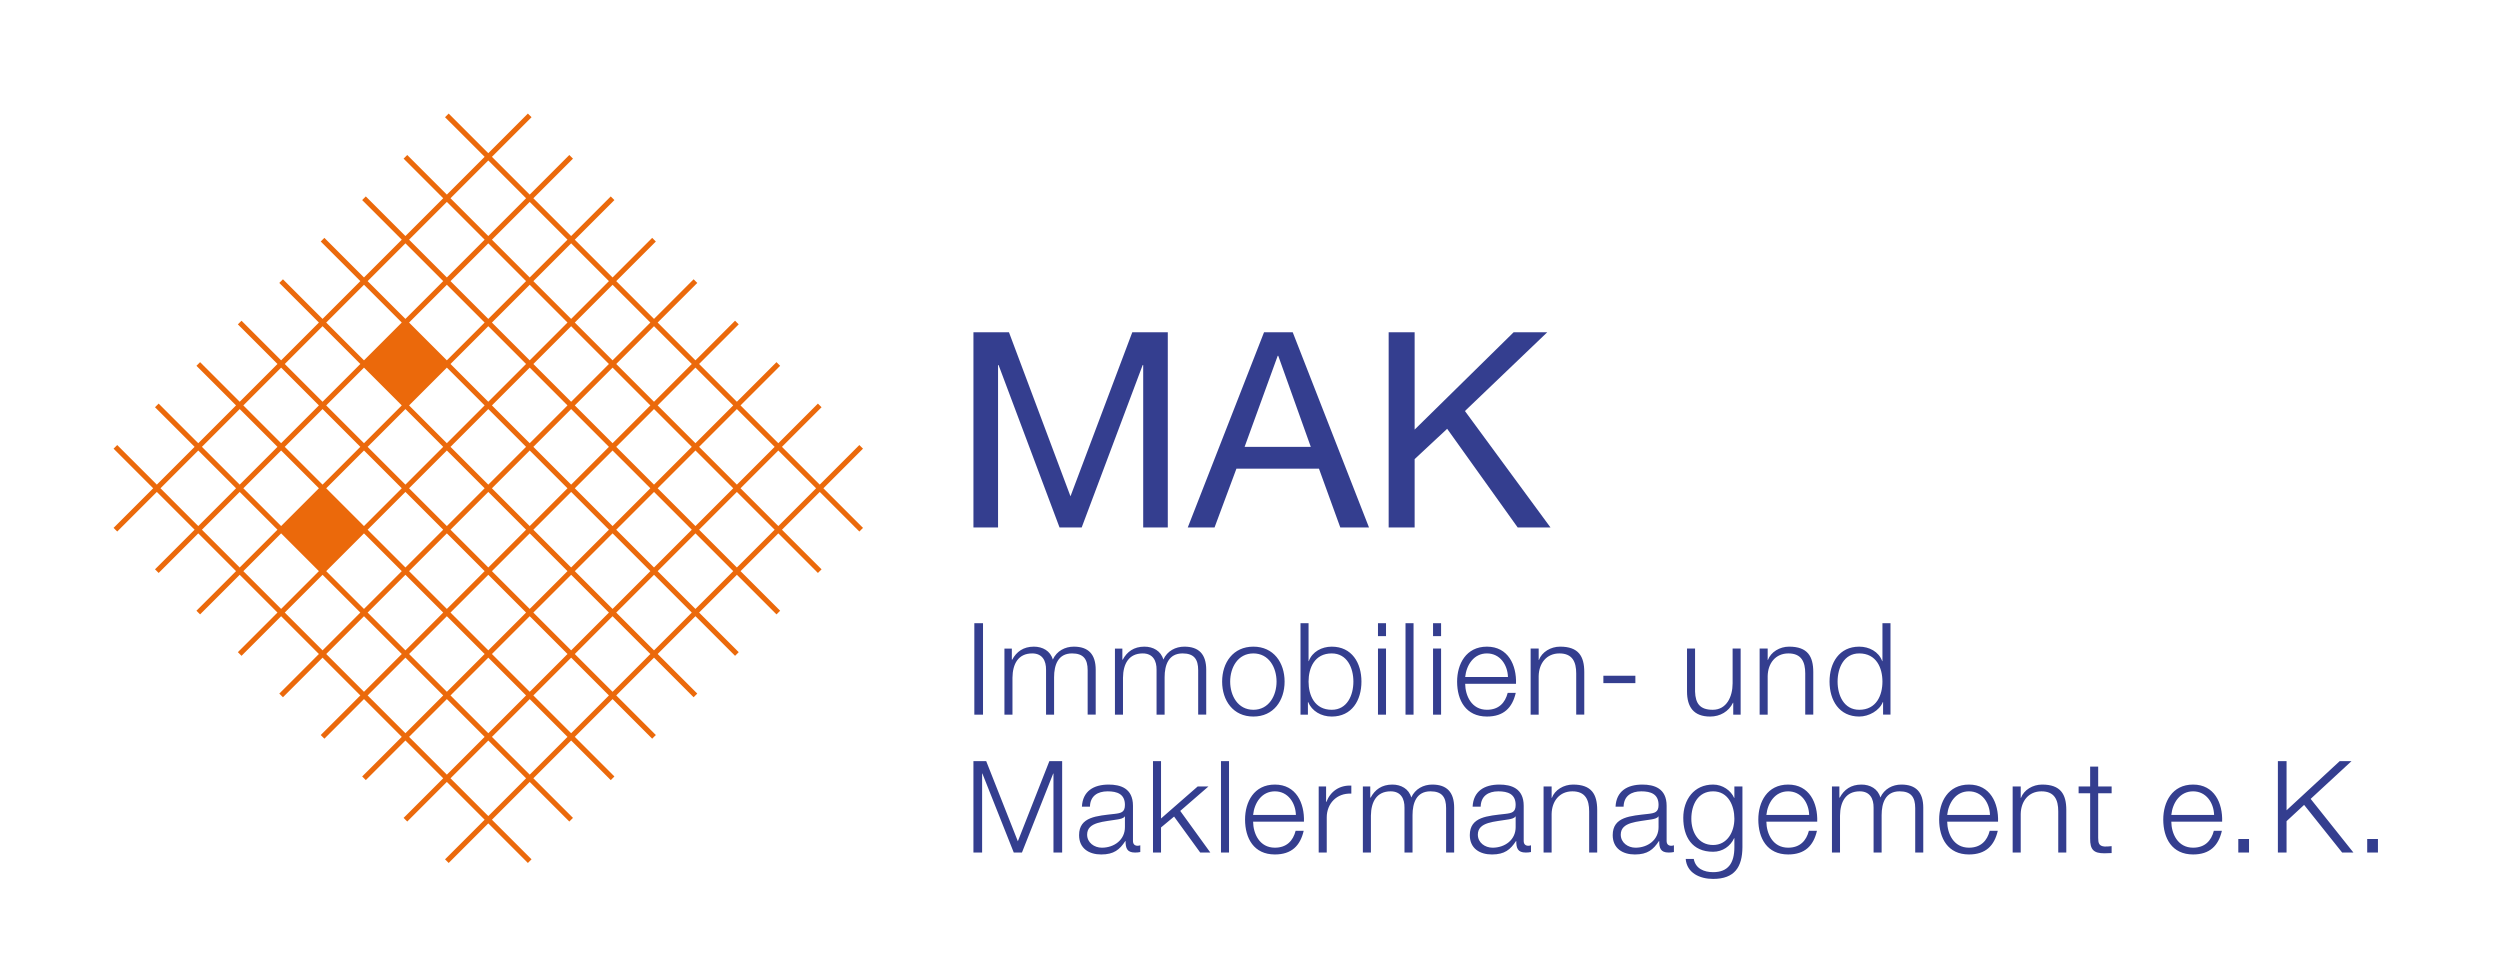 <?xml version="1.0" encoding="UTF-8"?> <svg xmlns="http://www.w3.org/2000/svg" xmlns:xlink="http://www.w3.org/1999/xlink" version="1.1" id="Ebene_1" x="0px" y="0px" width="362.835px" height="141.732px" viewBox="0 0 362.835 141.732" xml:space="preserve"> <path fill="#EB690B" d="M125.25,65.117l-0.531-0.53l-5.748,5.748l-5.483-5.482l5.749-5.749l-0.531-0.53l-5.748,5.748l-5.483-5.483 l5.749-5.748l-0.532-0.531l-5.748,5.748l-5.483-5.482l5.749-5.749l-0.531-0.53l-5.748,5.748l-5.483-5.482l5.749-5.749l-0.531-0.53 l-5.748,5.749L89.436,40.8l5.749-5.748l-0.532-0.531l-5.748,5.749l-5.483-5.483l5.749-5.749l-0.531-0.53l-5.748,5.748l-5.484-5.483 l5.749-5.749l-0.531-0.53l-5.748,5.749l-5.482-5.482l5.749-5.749l-0.532-0.531l-5.748,5.749l-5.747-5.748l-0.531,0.531l5.748,5.747 l-5.482,5.483l-5.749-5.748l-0.53,0.53l5.748,5.748l-5.483,5.483l-5.748-5.748l-0.53,0.53l5.748,5.748l-5.483,5.483l-5.748-5.748 l-0.53,0.531l5.748,5.748l-5.484,5.483l-5.747-5.748l-0.53,0.53l5.747,5.748L40.8,52.296l-5.748-5.748l-0.531,0.53l5.749,5.748 l-5.483,5.482l-5.748-5.748l-0.531,0.531l5.748,5.748l-5.483,5.483l-5.748-5.748l-0.53,0.53l5.748,5.748l-5.483,5.483l-5.748-5.747 l-0.53,0.53l5.747,5.748l-5.747,5.747l0.531,0.53l5.747-5.747l5.483,5.483l-5.747,5.748l0.53,0.529l5.747-5.747l5.483,5.482 l-5.747,5.747l0.53,0.53l5.747-5.746l5.483,5.481l-5.747,5.747l0.53,0.531l5.747-5.747l5.483,5.482l-5.747,5.747l0.53,0.531 l5.748-5.747l5.482,5.482l-5.747,5.747l0.531,0.531l5.747-5.748l5.483,5.482l-5.747,5.747l0.53,0.531l5.747-5.747l5.482,5.481 l-5.746,5.747l0.53,0.531l5.747-5.747l5.482,5.482l-5.746,5.747l0.53,0.531l5.748-5.747l5.746,5.747l0.532-0.531l-5.748-5.747 l5.482-5.482l5.748,5.748l0.531-0.531l-5.748-5.748l5.483-5.481l5.748,5.748l0.531-0.531l-5.748-5.748l5.481-5.482l5.748,5.748 l0.532-0.531l-5.748-5.748l5.482-5.481l5.747,5.747l0.531-0.531l-5.747-5.747l5.482-5.482l5.748,5.748l0.531-0.531l-5.748-5.748 l5.482-5.481l5.748,5.747l0.532-0.53l-5.748-5.748l5.482-5.482l5.747,5.747l0.531-0.529l-5.748-5.748l5.483-5.483l5.747,5.747 l0.531-0.53l-5.748-5.747L125.25,65.117z M112.427,64.853l-5.483,5.482l-5.482-5.483l5.482-5.482L112.427,64.853z M70.335,70.866 l-5.482,5.482l-5.483-5.482l5.483-5.483L70.335,70.866z M65.383,64.853l5.483-5.483l5.482,5.482l-5.482,5.483L65.383,64.853z M70.866,71.396l5.482,5.483l-5.482,5.481l-5.483-5.481L70.866,71.396z M71.396,70.866l5.482-5.483l5.482,5.483l-5.482,5.482 L71.396,70.866z M77.409,64.852l5.483-5.483l5.482,5.483l-5.482,5.482L77.409,64.852z M76.878,64.322l-5.482-5.483l5.483-5.482 l5.482,5.482L76.878,64.322z M70.866,58.309l-5.483-5.483l5.483-5.483l5.483,5.483L70.866,58.309z M70.335,58.839l-5.482,5.483 l-5.483-5.483l5.483-5.482L70.335,58.839z M64.322,64.853l-5.483,5.482l-5.482-5.483l5.482-5.482L64.322,64.853z M58.309,70.866 l-5.483,5.482l-5.482-5.482l5.482-5.483L58.309,70.866z M58.839,71.396l5.483,5.483l-5.483,5.481l-5.482-5.481L58.839,71.396z M64.853,77.41l5.482,5.482l-5.482,5.482l-5.483-5.482L64.853,77.41z M70.866,83.423l5.482,5.481l-5.482,5.482l-5.483-5.482 L70.866,83.423z M71.396,82.892l5.482-5.482l5.482,5.482l-5.481,5.482L71.396,82.892z M77.409,76.879l5.483-5.483l5.482,5.483 l-5.482,5.481L77.409,76.879z M83.422,70.866l5.482-5.483l5.484,5.483l-5.483,5.482L83.422,70.866z M89.436,64.852l5.482-5.483 l5.482,5.483l-5.482,5.483L89.436,64.852z M88.904,64.322l-5.481-5.483l5.482-5.482l5.482,5.482L88.904,64.322z M82.892,58.308 l-5.483-5.481l5.483-5.483l5.482,5.482L82.892,58.308z M76.879,52.295l-5.483-5.482l5.483-5.483l5.482,5.483L76.879,52.295z M70.866,46.282l-5.483-5.483l5.483-5.482l5.482,5.483L70.866,46.282z M70.335,46.813l-5.482,5.482l-5.483-5.482l5.483-5.484 L70.335,46.813z M58.309,58.839l-5.483,5.483l-5.483-5.483l5.483-5.482L58.309,58.839z M52.295,64.852l-5.482,5.483l-5.482-5.483 l5.482-5.483L52.295,64.852z M46.283,70.866L40.8,76.348l-5.483-5.482l5.483-5.483L46.283,70.866z M52.826,77.41l5.483,5.482 l-5.483,5.482l-5.482-5.482L52.826,77.41z M58.839,83.423l5.483,5.481l-5.483,5.483l-5.482-5.483L58.839,83.423z M64.853,89.436 l5.482,5.482l-5.482,5.482l-5.483-5.482L64.853,89.436z M70.866,95.45l5.482,5.482l-5.482,5.481l-5.483-5.482L70.866,95.45z M71.396,94.918l5.482-5.482l5.482,5.482l-5.481,5.482L71.396,94.918z M77.409,88.905l5.483-5.481l5.482,5.482l-5.482,5.481 L77.409,88.905z M83.423,82.892l5.481-5.482l5.484,5.482l-5.483,5.482L83.423,82.892z M89.436,76.879l5.482-5.483l5.482,5.483 l-5.482,5.481L89.436,76.879z M95.448,70.866l5.484-5.483l5.482,5.483l-5.482,5.482L95.448,70.866z M106.413,58.839l-5.482,5.483 l-5.483-5.483l5.483-5.483L106.413,58.839z M100.4,52.826l-5.482,5.482l-5.482-5.482l5.482-5.482L100.4,52.826z M94.388,46.813 l-5.484,5.482l-5.481-5.482l5.482-5.482L94.388,46.813z M88.374,40.8l-5.482,5.483L77.409,40.8l5.483-5.483L88.374,40.8z M82.36,34.786l-5.482,5.483l-5.482-5.483l5.482-5.482L82.36,34.786z M70.866,23.291l5.482,5.482l-5.483,5.483l-5.482-5.483 L70.866,23.291z M64.853,29.304l5.482,5.482l-5.482,5.483l-5.483-5.483L64.853,29.304z M58.84,35.317l5.482,5.482l-5.483,5.483 L53.356,40.8L58.84,35.317z M52.826,41.33l5.483,5.483l-5.483,5.483l-5.483-5.483L52.826,41.33z M46.813,47.344l5.482,5.482 l-5.482,5.483l-5.483-5.483L46.813,47.344z M40.8,53.356l5.483,5.483L40.8,64.322l-5.483-5.483L40.8,53.356z M34.787,59.369 l5.483,5.483l-5.483,5.483l-5.483-5.483L34.787,59.369z M23.291,70.866l5.482-5.483l5.483,5.483l-5.483,5.483L23.291,70.866z M29.304,76.879l5.483-5.483l5.483,5.483l-5.483,5.482L29.304,76.879z M35.317,82.892l5.483-5.483l5.482,5.483l-5.483,5.482 L35.317,82.892z M41.33,88.905l5.483-5.481l5.482,5.481l-5.482,5.483L41.33,88.905z M47.344,94.918l5.482-5.482l5.483,5.482 l-5.483,5.482L47.344,94.918z M53.357,100.932l5.482-5.482l5.483,5.482l-5.483,5.482L53.357,100.932z M59.37,106.945l5.483-5.482 l5.481,5.482l-5.481,5.482L59.37,106.945z M70.866,118.44l-5.483-5.482l5.483-5.481l5.482,5.482L70.866,118.44z M76.879,112.427 l-5.483-5.482l5.482-5.482l5.482,5.482L76.879,112.427z M82.892,106.414l-5.483-5.482l5.483-5.481l5.482,5.482L82.892,106.414z M88.905,100.401l-5.482-5.482l5.481-5.482l5.483,5.482L88.905,100.401z M94.918,94.387l-5.482-5.482l5.482-5.481l5.482,5.481 L94.918,94.387z M100.932,88.375l-5.483-5.482l5.483-5.482l5.482,5.482L100.932,88.375z M106.944,82.361l-5.482-5.481l5.482-5.482 l5.483,5.482L106.944,82.361z M112.958,76.348l-5.482-5.482l5.482-5.482l5.482,5.482L112.958,76.348z"></path> <g> <defs> <rect id="SVGID_1_" width="362.835" height="141.732"></rect> </defs> <clipPath id="SVGID_2_"> <use xlink:href="#SVGID_1_" overflow="visible"></use> </clipPath> <path clip-path="url(#SVGID_2_)" fill="#343E8F" d="M345.12,121.766h-1.559v1.967h1.559V121.766z M330.597,123.733h1.26v-4.555 l2.548-2.36l5.52,6.915h1.636l-6.207-7.788l5.93-5.479h-1.713l-7.713,7.134v-7.134h-1.26V123.733z M326.411,121.766h-1.558v1.967 h1.558V121.766z M315.131,118.271c0.185-1.748,1.245-3.421,3.161-3.421c1.896,0,2.994,1.653,3.048,3.421H315.131z M322.507,119.254 c0.095-2.696-1.13-5.387-4.215-5.387c-3.051,0-4.33,2.543-4.33,5.07c0,2.734,1.279,5.074,4.33,5.074 c2.417,0,3.679-1.263,4.18-3.438h-1.168c-0.372,1.448-1.301,2.454-3.012,2.454c-2.251,0-3.145-2.063-3.161-3.774H322.507z M304.517,111.264h-1.167v2.882h-1.673v0.98h1.673v6.562c-0.02,1.636,0.52,2.155,2.077,2.155c0.355,0,0.688-0.036,1.042-0.036 v-1.003c-0.336,0.039-0.67,0.056-1.004,0.056c-0.836-0.056-0.948-0.499-0.948-1.265v-6.47h1.952v-0.98h-1.952V111.264z M292.104,123.733h1.171v-5.594c0.035-1.879,1.15-3.289,3.009-3.289c1.898,0,2.437,1.242,2.437,2.898v5.984h1.169v-6.172 c0-2.284-0.815-3.693-3.513-3.693c-1.355,0-2.639,0.775-3.066,1.929h-0.035v-1.65h-1.171V123.733z M282.604,118.271 c0.188-1.748,1.245-3.421,3.161-3.421c1.896,0,2.994,1.653,3.049,3.421H282.604z M289.985,119.254 c0.092-2.696-1.134-5.387-4.22-5.387c-3.049,0-4.329,2.543-4.329,5.07c0,2.734,1.28,5.074,4.329,5.074 c2.417,0,3.679-1.263,4.181-3.438h-1.169c-0.371,1.448-1.301,2.454-3.012,2.454c-2.251,0-3.142-2.063-3.161-3.774H289.985z M265.878,123.733h1.17v-5.354c0.021-2.008,0.838-3.529,2.865-3.529c1.485,0,2.024,1.077,2.007,2.379v6.504h1.168v-5.427 c0-1.783,0.578-3.456,2.604-3.456c1.675,0,2.27,0.854,2.27,2.432v6.451h1.169v-6.504c0-2.271-1.077-3.361-3.177-3.361 c-1.265,0-2.475,0.61-3.05,1.872c-0.354-1.262-1.485-1.872-2.75-1.872c-1.524,0-2.528,0.739-3.142,1.893h-0.056v-1.614h-1.078 V123.733z M256.362,118.271c0.185-1.748,1.245-3.421,3.161-3.421c1.896,0,2.991,1.653,3.047,3.421H256.362z M263.739,119.254 c0.096-2.696-1.131-5.387-4.216-5.387c-3.05,0-4.332,2.543-4.332,5.07c0,2.734,1.282,5.074,4.332,5.074 c2.415,0,3.678-1.263,4.179-3.438h-1.17c-0.37,1.448-1.301,2.454-3.009,2.454c-2.251,0-3.144-2.063-3.161-3.774H263.739z M252.886,114.146h-1.169v1.653h-0.038c-0.462-1.062-1.653-1.932-3.05-1.932c-2.77,0-4.328,2.188-4.328,4.829 c0,2.732,1.263,4.924,4.328,4.924c1.378,0,2.512-0.799,3.05-1.969h0.038v1.302c0,2.343-0.929,3.627-3.088,3.627 c-1.301,0-2.546-0.505-2.806-1.918h-1.17c0.167,2.047,2.063,2.898,3.976,2.898c3.144,0,4.238-1.745,4.257-4.607V114.146z M248.629,122.638c-2.155,0-3.159-1.876-3.159-3.812c0-1.987,0.929-3.976,3.159-3.976c2.214,0,3.088,2.1,3.088,3.976 C251.717,120.779,250.657,122.638,248.629,122.638 M235.638,117.078c0.036-1.561,1.115-2.228,2.566-2.228 c1.375,0,2.51,0.389,2.51,1.968c0,1.062-0.54,1.193-1.506,1.305c-2.53,0.296-5.149,0.389-5.149,3.082 c0,1.937,1.448,2.808,3.214,2.808c1.844,0,2.679-0.704,3.496-1.949h0.037c0,1.002,0.187,1.67,1.374,1.67 c0.316,0,0.502-0.021,0.762-0.076v-0.98c-0.092,0.037-0.24,0.073-0.372,0.073c-0.463,0-0.687-0.26-0.687-0.707v-5.093 c0-2.563-1.839-3.082-3.529-3.082c-2.194,0-3.774,0.962-3.884,3.21H235.638z M240.714,120.016c0.019,1.879-1.562,3.013-3.347,3.013 c-1.097,0-2.139-0.727-2.139-1.896c0-1.876,2.472-1.859,4.463-2.211c0.315-0.057,0.836-0.15,0.985-0.428h0.037V120.016z M224.024,123.733h1.169v-5.594c0.036-1.879,1.152-3.289,3.011-3.289c1.896,0,2.436,1.242,2.436,2.898v5.984h1.168v-6.172 c0-2.284-0.814-3.693-3.51-3.693c-1.358,0-2.642,0.775-3.068,1.929h-0.036v-1.65h-1.169V123.733z M214.896,117.078 c0.037-1.561,1.115-2.228,2.566-2.228c1.374,0,2.51,0.389,2.51,1.968c0,1.062-0.541,1.193-1.506,1.305 c-2.53,0.296-5.147,0.389-5.147,3.082c0,1.937,1.447,2.808,3.214,2.808c1.84,0,2.676-0.704,3.493-1.949h0.037 c0,1.002,0.187,1.67,1.373,1.67c0.317,0,0.503-0.021,0.763-0.076v-0.98c-0.092,0.037-0.24,0.073-0.371,0.073 c-0.464,0-0.687-0.26-0.687-0.707v-5.093c0-2.563-1.84-3.082-3.53-3.082c-2.194,0-3.774,0.962-3.884,3.21H214.896z M219.973,120.016c0.018,1.879-1.562,3.013-3.347,3.013c-1.098,0-2.14-0.727-2.14-1.896c0-1.876,2.475-1.859,4.463-2.211 c0.315-0.057,0.837-0.15,0.985-0.428h0.038V120.016z M197.799,123.733h1.167v-5.354c0.021-2.008,0.838-3.529,2.866-3.529 c1.485,0,2.027,1.077,2.007,2.379v6.504h1.168v-5.427c0-1.783,0.577-3.456,2.605-3.456c1.673,0,2.267,0.854,2.267,2.432v6.451 h1.169v-6.504c0-2.271-1.075-3.361-3.176-3.361c-1.266,0-2.475,0.61-3.05,1.872c-0.352-1.262-1.486-1.872-2.75-1.872 c-1.523,0-2.529,0.739-3.142,1.893h-0.057v-1.614h-1.075V123.733z M191.387,123.733h1.169v-5.111c0-1.988,1.448-3.551,3.568-3.439 v-1.167c-1.729-0.075-3.03,0.835-3.625,2.376h-0.038v-2.245h-1.074V123.733z M181.869,118.271c0.184-1.748,1.244-3.421,3.16-3.421 c1.896,0,2.994,1.653,3.05,3.421H181.869z M189.247,119.254c0.093-2.696-1.132-5.387-4.218-5.387c-3.05,0-4.329,2.543-4.329,5.07 c0,2.734,1.279,5.074,4.329,5.074c2.418,0,3.679-1.263,4.181-3.438h-1.169c-0.371,1.448-1.301,2.454-3.012,2.454 c-2.25,0-3.144-2.063-3.16-3.774H189.247z M177.206,123.733h1.167v-13.267h-1.167V123.733z M167.338,123.733h1.167v-3.642 l1.895-1.58l3.792,5.222h1.468l-4.367-6.04l4.089-3.547h-1.561l-5.316,4.644v-8.323h-1.167V123.733z M158.188,117.078 c0.037-1.561,1.118-2.228,2.567-2.228c1.377,0,2.51,0.389,2.51,1.968c0,1.062-0.539,1.193-1.506,1.305 c-2.528,0.296-5.148,0.389-5.148,3.082c0,1.937,1.446,2.808,3.214,2.808c1.84,0,2.678-0.704,3.496-1.949h0.037 c0,1.002,0.187,1.67,1.373,1.67c0.317,0,0.502-0.021,0.763-0.076v-0.98c-0.094,0.037-0.243,0.073-0.373,0.073 c-0.465,0-0.689-0.26-0.689-0.707v-5.093c0-2.563-1.836-3.082-3.529-3.082c-2.195,0-3.771,0.962-3.882,3.21H158.188z M163.265,120.016c0.02,1.879-1.562,3.013-3.346,3.013c-1.097,0-2.139-0.727-2.139-1.896c0-1.876,2.472-1.859,4.463-2.211 c0.315-0.057,0.836-0.15,0.986-0.428h0.036V120.016z M141.278,123.733h1.261v-11.47h0.038l4.555,11.47h1.188l4.538-11.47h0.036 v11.47h1.261v-13.267h-1.856l-4.574,11.632l-4.592-11.632h-1.855V123.733z"></path> <path clip-path="url(#SVGID_2_)" fill="#343E8F" d="M274.374,90.45h-1.168v5.498h-0.037c-0.503-1.375-1.896-2.097-3.329-2.097 c-2.919,0-4.312,2.357-4.312,5.072s1.393,5.072,4.312,5.072c1.395,0,2.92-0.854,3.421-2.098h0.038v1.82h1.075V90.45z M266.697,98.923c0-1.989,0.912-4.09,3.143-4.09c2.491,0,3.366,2.101,3.366,4.09c0,1.99-0.875,4.091-3.366,4.091 C267.609,103.014,266.697,100.914,266.697,98.923 M255.382,103.718h1.168v-5.595c0.037-1.878,1.153-3.29,3.013-3.29 c1.896,0,2.438,1.244,2.438,2.898v5.986h1.167v-6.172c0-2.285-0.817-3.695-3.512-3.695c-1.357,0-2.641,0.777-3.068,1.931h-0.037 v-1.652h-1.168V103.718z M252.628,94.129h-1.167v5.036c0,1.953-0.875,3.849-2.884,3.849c-1.858,0-2.509-0.91-2.566-2.639v-6.246 h-1.168v6.227c0,2.231,0.946,3.64,3.361,3.64c1.435,0,2.698-0.724,3.312-2.004h0.036v1.727h1.075V94.129z M237.348,98.07h-4.644 v1.075h4.644V98.07z M222.146,103.718h1.168v-5.595c0.038-1.878,1.152-3.29,3.012-3.29c1.896,0,2.436,1.244,2.436,2.898v5.986h1.17 v-6.172c0-2.285-0.815-3.695-3.511-3.695c-1.359,0-2.641,0.777-3.068,1.931h-0.038v-1.652h-1.168V103.718z M212.646,98.255 c0.187-1.748,1.245-3.422,3.161-3.422c1.896,0,2.994,1.655,3.049,3.422H212.646z M220.025,99.24 c0.094-2.696-1.132-5.389-4.218-5.389c-3.049,0-4.331,2.545-4.331,5.072c0,2.732,1.282,5.072,4.331,5.072 c2.415,0,3.679-1.261,4.181-3.436h-1.17c-0.372,1.449-1.3,2.454-3.011,2.454c-2.251,0-3.142-2.065-3.161-3.774H220.025z M207.983,92.324h1.167V90.45h-1.167V92.324z M207.983,103.718h1.167v-9.589h-1.167V103.718z M203.988,103.718h1.166v-13.27h-1.166 V103.718z M199.991,92.324h1.167V90.45h-1.167V92.324z M199.991,103.718h1.167v-9.589h-1.167V103.718z M188.748,103.718h1.075 v-1.822h0.037c0.54,1.303,1.877,2.1,3.421,2.1c2.92,0,4.312-2.357,4.312-5.072s-1.392-5.072-4.312-5.072 c-1.433,0-2.826,0.722-3.329,2.097h-0.036V90.45h-1.168V103.718z M196.423,98.923c0,1.99-0.91,4.091-3.142,4.091 c-2.491,0-3.365-2.101-3.365-4.091c0-1.989,0.874-4.09,3.365-4.09C195.513,94.833,196.423,96.934,196.423,98.923 M181.907,94.833 c2.249,0,3.365,2.045,3.365,4.09s-1.116,4.091-3.365,4.091c-2.251,0-3.367-2.046-3.367-4.091S179.656,94.833,181.907,94.833 M181.907,93.851c-2.939,0-4.534,2.32-4.534,5.072c0,2.75,1.595,5.072,4.534,5.072c2.938,0,4.532-2.322,4.532-5.072 C186.439,96.171,184.845,93.851,181.907,93.851 M161.816,103.718h1.168v-5.354c0.019-2.008,0.837-3.531,2.865-3.531 c1.489,0,2.027,1.078,2.007,2.38v6.505h1.169v-5.427c0-1.785,0.578-3.458,2.604-3.458c1.673,0,2.267,0.854,2.267,2.435v6.45h1.168 v-6.505c0-2.269-1.074-3.362-3.175-3.362c-1.266,0-2.474,0.611-3.049,1.875c-0.353-1.264-1.486-1.875-2.751-1.875 c-1.524,0-2.528,0.741-3.142,1.893h-0.055v-1.614h-1.076V103.718z M145.777,103.718h1.167v-5.354 c0.02-2.008,0.836-3.531,2.864-3.531c1.489,0,2.027,1.078,2.009,2.38v6.505h1.167v-5.427c0-1.785,0.578-3.458,2.604-3.458 c1.674,0,2.268,0.854,2.268,2.435v6.45h1.169v-6.505c0-2.269-1.075-3.362-3.176-3.362c-1.264,0-2.474,0.611-3.049,1.875 c-0.353-1.264-1.486-1.875-2.751-1.875c-1.525,0-2.528,0.741-3.142,1.893h-0.055v-1.614h-1.075V103.718z M141.408,103.718h1.261 v-13.27h-1.261V103.718z"></path> <path clip-path="url(#SVGID_2_)" fill="#343E8F" d="M164.331,48.227l-8.967,23.804l-8.927-23.804h-5.158v28.328h3.572V52.988h0.079 l8.846,23.567h3.213l8.849-23.567h0.079v23.567h3.57V48.227H164.331z M185.438,51.638h0.079l4.722,13.213h-9.603L185.438,51.638z M183.453,48.227l-11.069,28.328h3.887l3.175-8.531h11.982l3.095,8.531h4.166l-11.069-28.328H183.453z M219.675,48.227 L205.312,62.35V48.227h-3.77v28.328h3.77v-9.92l4.72-4.403l10.237,14.323h4.761l-12.419-16.901l11.943-11.427H219.675z"></path> </g> </svg> 